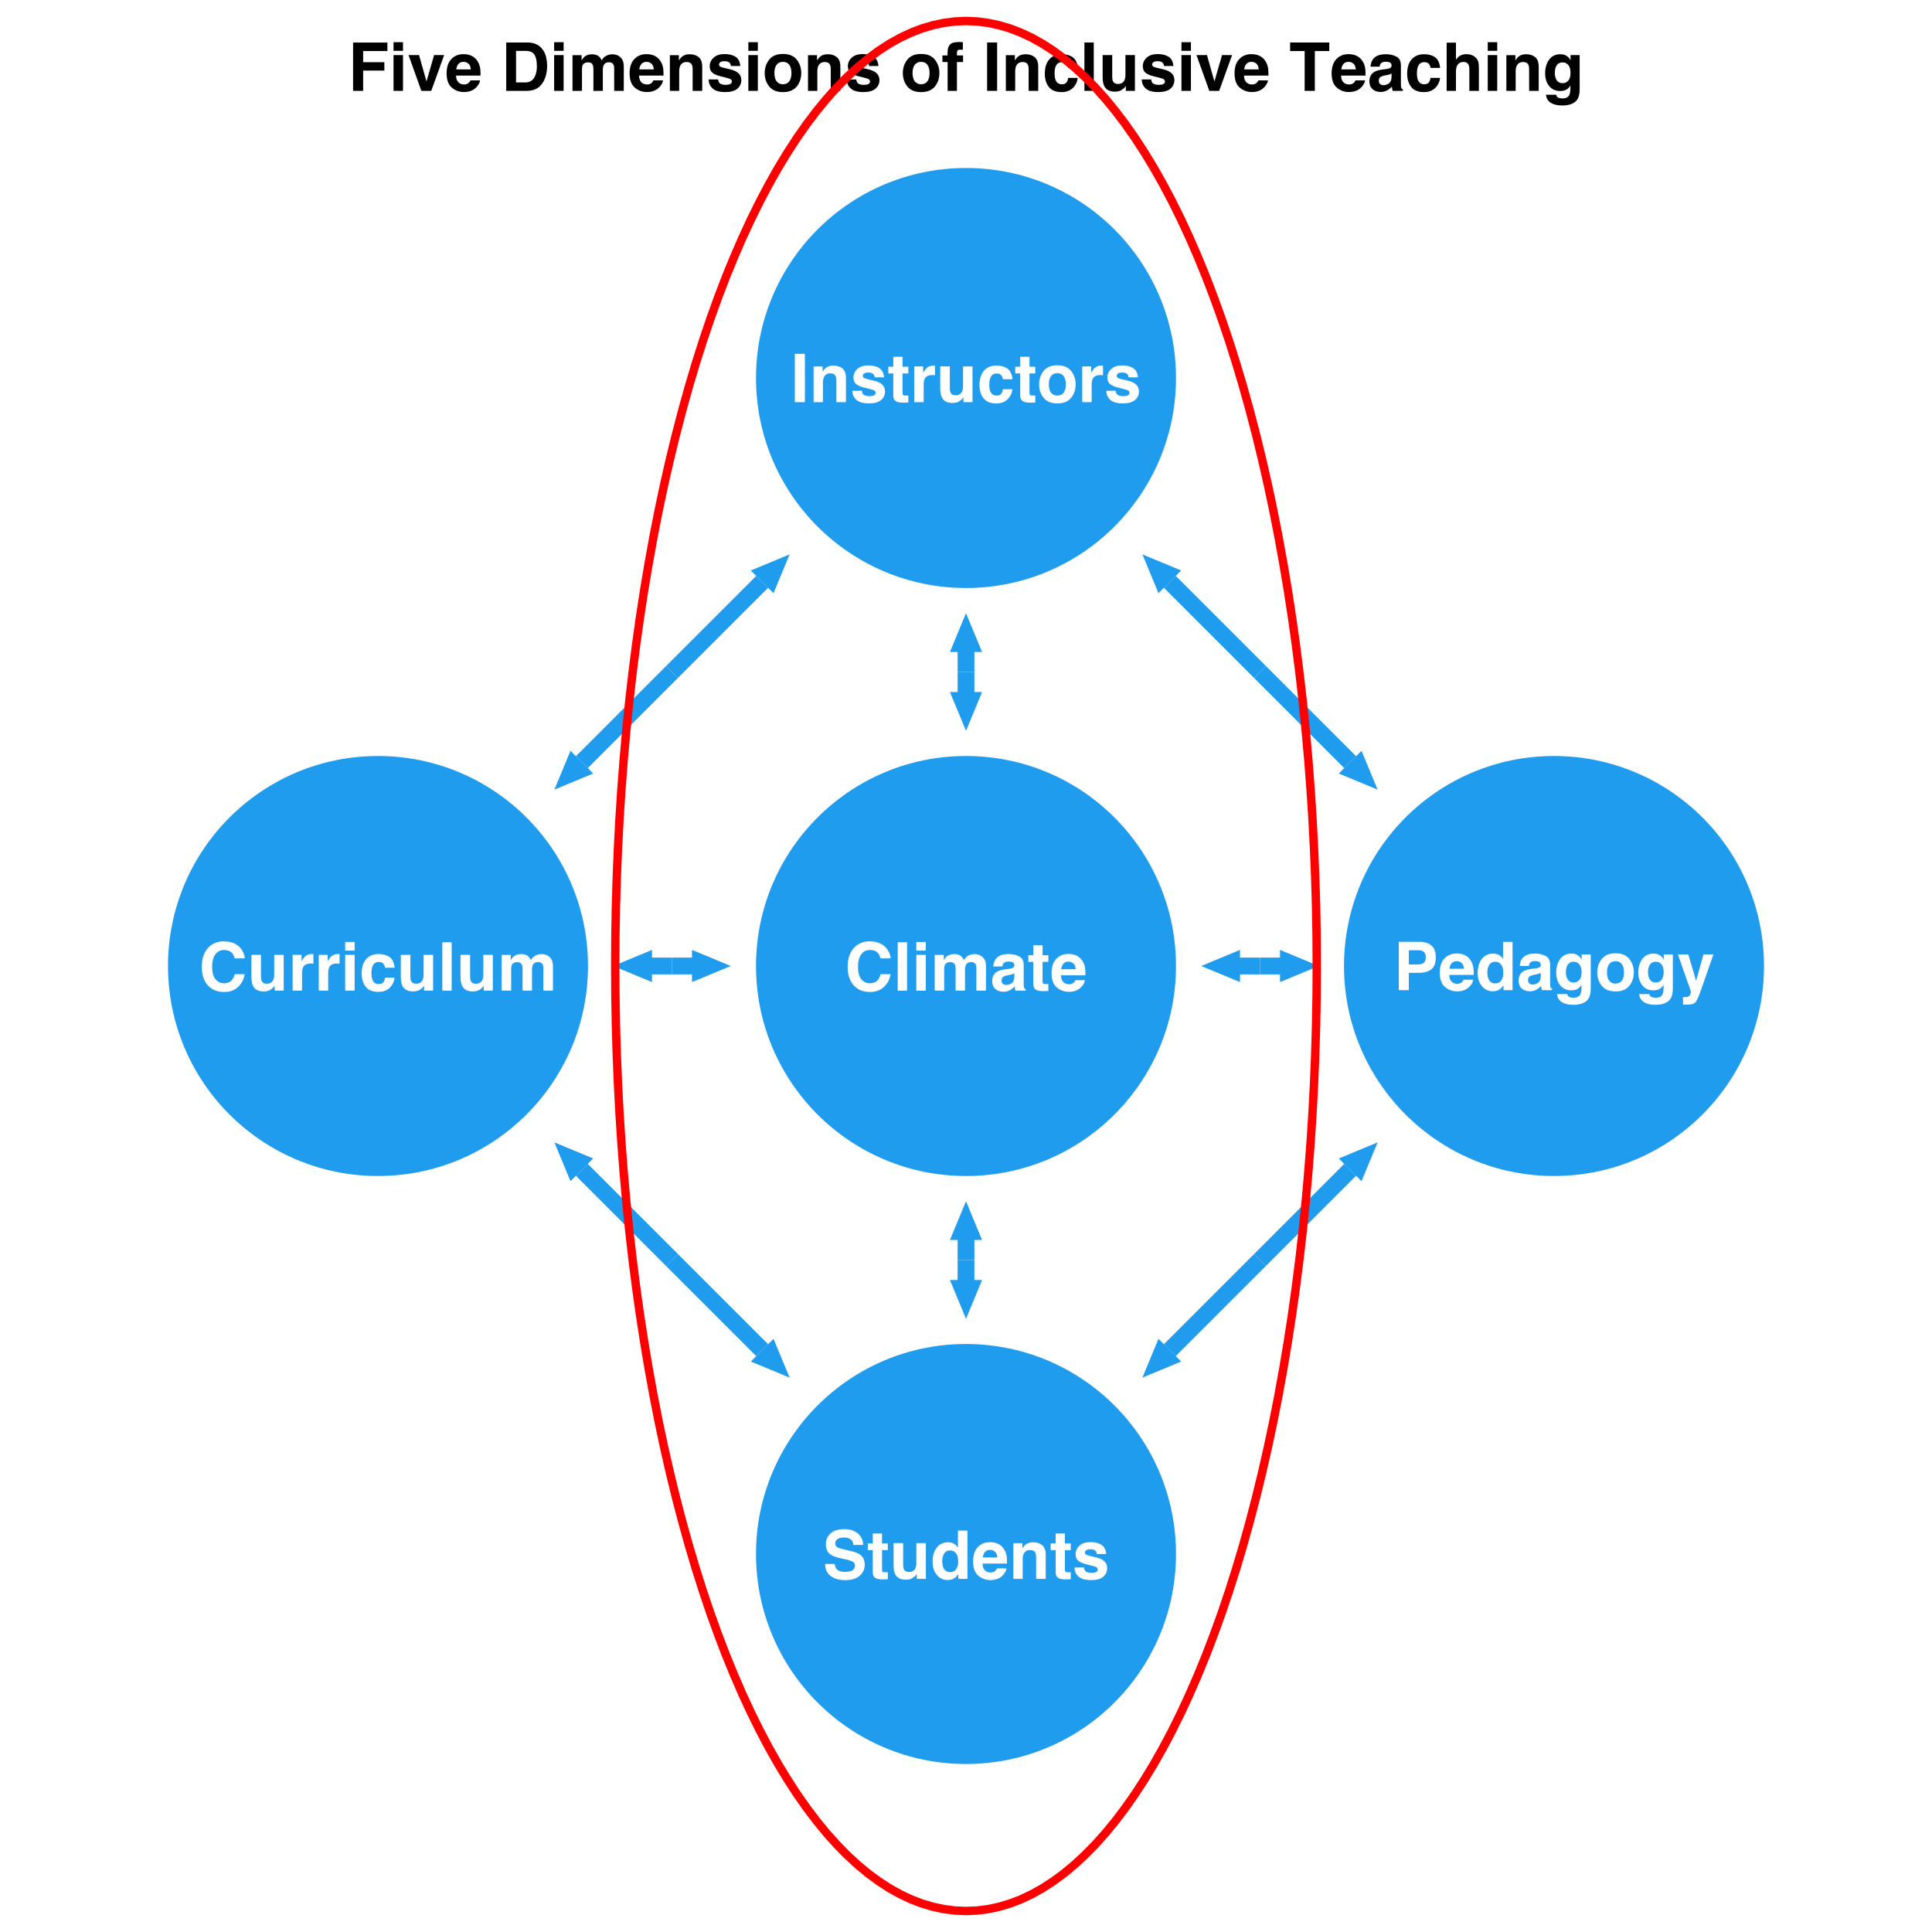 <?xml version="1.0" encoding="UTF-8"?>
<svg xmlns="http://www.w3.org/2000/svg" xmlns:xlink="http://www.w3.org/1999/xlink" width="460" height="460" viewBox="0 0 460 460">
<defs>
<g>
<g id="glyph-0-0">
<path d="M 9.383 -9.477 L 3.609 -9.477 L 3.609 -6.828 L 8.664 -6.828 L 8.664 -4.828 L 3.609 -4.828 L 3.609 0 L 1.219 0 L 1.219 -11.5 L 9.383 -11.5 Z M 9.383 -9.477 "/>
</g>
<g id="glyph-0-1">
<path d="M 3.328 -8.516 L 3.328 0 L 1.07 0 L 1.07 -8.516 Z M 3.328 -11.586 L 3.328 -9.531 L 1.07 -9.531 L 1.07 -11.586 Z M 3.328 -11.586 "/>
</g>
<g id="glyph-0-2">
<path d="M 0.203 -8.516 L 2.703 -8.516 L 4.477 -2.234 L 6.289 -8.516 L 8.68 -8.516 L 5.609 0 L 3.258 0 Z M 0.203 -8.516 "/>
</g>
<g id="glyph-0-3">
<path d="M 8.328 -2.5 C 8.27 -1.996 8.008 -1.48 7.539 -0.961 C 6.809 -0.133 5.789 0.281 4.477 0.281 C 3.395 0.281 2.438 -0.066 1.609 -0.766 C 0.781 -1.465 0.367 -2.598 0.367 -4.172 C 0.367 -5.645 0.742 -6.777 1.488 -7.562 C 2.234 -8.348 3.207 -8.742 4.398 -8.742 C 5.105 -8.742 5.746 -8.609 6.312 -8.344 C 6.879 -8.078 7.348 -7.66 7.719 -7.086 C 8.051 -6.582 8.27 -5.996 8.367 -5.328 C 8.426 -4.938 8.449 -4.375 8.438 -3.641 L 2.609 -3.641 C 2.641 -2.785 2.91 -2.188 3.414 -1.844 C 3.723 -1.629 4.09 -1.523 4.523 -1.523 C 4.98 -1.523 5.355 -1.652 5.641 -1.914 C 5.797 -2.055 5.934 -2.25 6.055 -2.5 Z M 6.125 -5.109 C 6.09 -5.699 5.91 -6.145 5.59 -6.449 C 5.27 -6.754 4.871 -6.906 4.398 -6.906 C 3.883 -6.906 3.484 -6.746 3.199 -6.422 C 2.914 -6.098 2.738 -5.66 2.664 -5.109 Z M 6.125 -5.109 "/>
</g>
<g id="glyph-0-4">
<rect x="0" y="0" width="0" height="0" mask="url(#mask-0)"/>
</g>
<g id="glyph-0-5">
<path d="M 6.18 0 L 1.219 0 L 1.219 -11.516 L 6.18 -11.516 C 6.895 -11.504 7.488 -11.422 7.961 -11.266 C 8.77 -11 9.422 -10.512 9.922 -9.805 C 10.324 -9.23 10.598 -8.613 10.742 -7.945 C 10.887 -7.277 10.961 -6.645 10.961 -6.039 C 10.961 -4.508 10.652 -3.211 10.039 -2.148 C 9.207 -0.715 7.918 0 6.18 0 Z M 7.969 -8.578 C 7.598 -9.203 6.867 -9.516 5.773 -9.516 L 3.555 -9.516 L 3.555 -2 L 5.773 -2 C 6.91 -2 7.699 -2.559 8.148 -3.68 C 8.395 -4.293 8.516 -5.027 8.516 -5.875 C 8.516 -7.047 8.332 -7.949 7.969 -8.578 Z M 7.969 -8.578 "/>
</g>
<g id="glyph-0-6">
<path d="M 5.82 -6.172 C 5.633 -6.582 5.266 -6.789 4.719 -6.789 C 4.082 -6.789 3.656 -6.582 3.438 -6.172 C 3.316 -5.938 3.258 -5.59 3.258 -5.125 L 3.258 0 L 1 0 L 1 -8.5 L 3.164 -8.5 L 3.164 -7.258 C 3.441 -7.699 3.699 -8.016 3.945 -8.203 C 4.379 -8.535 4.938 -8.703 5.625 -8.703 C 6.277 -8.703 6.801 -8.559 7.203 -8.273 C 7.527 -8.008 7.77 -7.668 7.938 -7.25 C 8.23 -7.75 8.59 -8.117 9.023 -8.352 C 9.48 -8.586 9.992 -8.703 10.555 -8.703 C 10.93 -8.703 11.301 -8.629 11.664 -8.484 C 12.027 -8.34 12.359 -8.082 12.656 -7.719 C 12.895 -7.422 13.059 -7.059 13.141 -6.625 C 13.191 -6.34 13.219 -5.918 13.219 -5.367 L 13.203 0 L 10.922 0 L 10.922 -5.422 C 10.922 -5.746 10.871 -6.012 10.766 -6.219 C 10.566 -6.613 10.203 -6.812 9.672 -6.812 C 9.059 -6.812 8.633 -6.559 8.398 -6.047 C 8.277 -5.777 8.219 -5.449 8.219 -5.07 L 8.219 0 L 5.977 0 L 5.977 -5.07 C 5.977 -5.574 5.926 -5.941 5.82 -6.172 Z M 5.82 -6.172 "/>
</g>
<g id="glyph-0-7">
<path d="M 5.047 -6.867 C 4.293 -6.867 3.773 -6.547 3.492 -5.906 C 3.348 -5.566 3.273 -5.137 3.273 -4.609 L 3.273 0 L 1.055 0 L 1.055 -8.5 L 3.203 -8.5 L 3.203 -7.258 C 3.488 -7.695 3.762 -8.012 4.016 -8.203 C 4.473 -8.547 5.055 -8.719 5.758 -8.719 C 6.637 -8.719 7.359 -8.488 7.918 -8.027 C 8.477 -7.566 8.758 -6.801 8.758 -5.734 L 8.758 0 L 6.477 0 L 6.477 -5.18 C 6.477 -5.629 6.418 -5.973 6.297 -6.211 C 6.078 -6.648 5.66 -6.867 5.047 -6.867 Z M 5.047 -6.867 "/>
</g>
<g id="glyph-0-8">
<path d="M 6.906 -8.125 C 7.574 -7.699 7.957 -6.965 8.055 -5.922 L 5.828 -5.922 C 5.797 -6.207 5.715 -6.434 5.586 -6.602 C 5.34 -6.902 4.926 -7.055 4.336 -7.055 C 3.852 -7.055 3.508 -6.98 3.301 -6.828 C 3.094 -6.676 2.992 -6.5 2.992 -6.297 C 2.992 -6.043 3.102 -5.855 3.32 -5.742 C 3.539 -5.621 4.312 -5.418 5.641 -5.125 C 6.527 -4.918 7.191 -4.602 7.633 -4.18 C 8.07 -3.754 8.289 -3.219 8.289 -2.578 C 8.289 -1.734 7.977 -1.047 7.348 -0.512 C 6.719 0.023 5.75 0.289 4.438 0.289 C 3.098 0.289 2.109 0.008 1.473 -0.559 C 0.836 -1.125 0.516 -1.844 0.516 -2.719 L 2.773 -2.719 C 2.82 -2.324 2.922 -2.043 3.078 -1.875 C 3.355 -1.578 3.863 -1.43 4.609 -1.43 C 5.047 -1.43 5.395 -1.496 5.652 -1.625 C 5.91 -1.754 6.039 -1.949 6.039 -2.211 C 6.039 -2.461 5.934 -2.652 5.727 -2.781 C 5.52 -2.91 4.746 -3.137 3.406 -3.453 C 2.441 -3.691 1.762 -3.992 1.367 -4.352 C 0.973 -4.707 0.773 -5.215 0.773 -5.883 C 0.773 -6.668 1.082 -7.344 1.699 -7.91 C 2.316 -8.477 3.184 -8.758 4.305 -8.758 C 5.367 -8.758 6.234 -8.547 6.906 -8.125 Z M 6.906 -8.125 "/>
</g>
<g id="glyph-0-9">
<path d="M 8.141 -7.438 C 8.859 -6.535 9.219 -5.473 9.219 -4.242 C 9.219 -2.992 8.859 -1.922 8.141 -1.035 C 7.422 -0.148 6.332 0.297 4.867 0.297 C 3.402 0.297 2.312 -0.148 1.594 -1.035 C 0.875 -1.922 0.516 -2.992 0.516 -4.242 C 0.516 -5.473 0.875 -6.535 1.594 -7.438 C 2.312 -8.34 3.402 -8.789 4.867 -8.789 C 6.332 -8.789 7.422 -8.34 8.141 -7.438 Z M 4.859 -6.906 C 4.207 -6.906 3.707 -6.676 3.355 -6.215 C 3.004 -5.754 2.828 -5.098 2.828 -4.242 C 2.828 -3.387 3.004 -2.73 3.355 -2.266 C 3.707 -1.801 4.207 -1.57 4.859 -1.57 C 5.512 -1.57 6.012 -1.801 6.359 -2.266 C 6.707 -2.73 6.883 -3.387 6.883 -4.242 C 6.883 -5.098 6.707 -5.754 6.359 -6.215 C 6.012 -6.676 5.512 -6.906 4.859 -6.906 Z M 4.859 -6.906 "/>
</g>
<g id="glyph-0-10">
<path d="M 5.031 -11.586 L 5.031 -9.773 C 4.906 -9.789 4.695 -9.801 4.402 -9.809 C 4.109 -9.816 3.906 -9.75 3.793 -9.613 C 3.68 -9.477 3.625 -9.324 3.625 -9.156 L 3.625 -8.438 L 5.086 -8.438 L 5.086 -6.867 L 3.625 -6.867 L 3.625 0 L 1.406 0 L 1.406 -6.867 L 0.164 -6.867 L 0.164 -8.438 L 1.383 -8.438 L 1.383 -8.984 C 1.383 -9.895 1.535 -10.523 1.844 -10.867 C 2.168 -11.379 2.945 -11.633 4.18 -11.633 C 4.32 -11.633 4.449 -11.629 4.562 -11.621 C 4.676 -11.613 4.832 -11.602 5.031 -11.586 Z M 5.031 -11.586 "/>
</g>
<g id="glyph-0-11">
<path d="M 1.031 -11.516 L 3.422 -11.516 L 3.422 0 L 1.031 0 Z M 1.031 -11.516 "/>
</g>
<g id="glyph-0-12">
<path d="M 8.406 -5.461 L 6.125 -5.461 C 6.082 -5.777 5.977 -6.066 5.805 -6.32 C 5.555 -6.664 5.168 -6.836 4.641 -6.836 C 3.891 -6.836 3.379 -6.465 3.102 -5.719 C 2.957 -5.324 2.883 -4.797 2.883 -4.141 C 2.883 -3.516 2.957 -3.012 3.102 -2.633 C 3.367 -1.926 3.867 -1.57 4.602 -1.57 C 5.121 -1.57 5.492 -1.711 5.711 -1.992 C 5.93 -2.273 6.062 -2.637 6.109 -3.086 L 8.383 -3.086 C 8.332 -2.41 8.086 -1.77 7.648 -1.164 C 6.949 -0.191 5.918 0.297 4.547 0.297 C 3.176 0.297 2.168 -0.109 1.523 -0.922 C 0.879 -1.734 0.555 -2.789 0.555 -4.086 C 0.555 -5.551 0.91 -6.688 1.625 -7.5 C 2.34 -8.312 3.324 -8.719 4.578 -8.719 C 5.645 -8.719 6.52 -8.48 7.199 -8 C 7.879 -7.52 8.281 -6.676 8.406 -5.461 Z M 8.406 -5.461 "/>
</g>
<g id="glyph-0-13">
<path d="M 1.086 -11.516 L 3.312 -11.516 L 3.312 0 L 1.086 0 Z M 1.086 -11.516 "/>
</g>
<g id="glyph-0-14">
<path d="M 6.5 -1.203 C 6.48 -1.176 6.426 -1.098 6.344 -0.969 C 6.262 -0.84 6.16 -0.723 6.047 -0.625 C 5.699 -0.312 5.359 -0.098 5.035 0.016 C 4.711 0.129 4.328 0.188 3.891 0.188 C 2.629 0.188 1.781 -0.266 1.344 -1.172 C 1.098 -1.672 0.977 -2.41 0.977 -3.383 L 0.977 -8.516 L 3.258 -8.516 L 3.258 -3.383 C 3.258 -2.898 3.316 -2.535 3.43 -2.289 C 3.633 -1.855 4.031 -1.641 4.625 -1.641 C 5.387 -1.641 5.906 -1.949 6.188 -2.562 C 6.332 -2.895 6.406 -3.336 6.406 -3.883 L 6.406 -8.516 L 8.664 -8.516 L 8.664 0 L 6.5 0 Z M 6.5 -1.203 "/>
</g>
<g id="glyph-0-15">
<path d="M 9.586 -11.516 L 9.586 -9.477 L 6.141 -9.477 L 6.141 0 L 3.719 0 L 3.719 -9.477 L 0.258 -9.477 L 0.258 -11.516 Z M 9.586 -11.516 "/>
</g>
<g id="glyph-0-16">
<path d="M 1.359 -7.594 C 1.949 -8.344 2.957 -8.719 4.391 -8.719 C 5.324 -8.719 6.152 -8.535 6.875 -8.164 C 7.598 -7.793 7.961 -7.098 7.961 -6.07 L 7.961 -2.164 C 7.961 -1.895 7.965 -1.566 7.977 -1.18 C 7.992 -0.887 8.035 -0.691 8.109 -0.586 C 8.184 -0.48 8.293 -0.395 8.438 -0.328 L 8.438 0 L 6.016 0 C 5.949 -0.172 5.902 -0.332 5.875 -0.484 C 5.848 -0.637 5.828 -0.809 5.812 -1 C 5.504 -0.668 5.152 -0.383 4.75 -0.148 C 4.27 0.129 3.73 0.266 3.125 0.266 C 2.355 0.266 1.719 0.047 1.215 -0.395 C 0.711 -0.836 0.461 -1.457 0.461 -2.266 C 0.461 -3.312 0.863 -4.07 1.672 -4.539 C 2.113 -4.793 2.766 -4.977 3.625 -5.086 L 4.383 -5.18 C 4.793 -5.23 5.09 -5.297 5.266 -5.375 C 5.582 -5.512 5.742 -5.723 5.742 -6.008 C 5.742 -6.355 5.621 -6.598 5.379 -6.73 C 5.137 -6.863 4.781 -6.93 4.312 -6.93 C 3.785 -6.93 3.414 -6.801 3.195 -6.539 C 3.039 -6.348 2.934 -6.086 2.883 -5.758 L 0.734 -5.758 C 0.781 -6.504 0.988 -7.113 1.359 -7.594 Z M 3.016 -1.609 C 3.223 -1.438 3.48 -1.352 3.781 -1.352 C 4.262 -1.352 4.703 -1.492 5.105 -1.773 C 5.508 -2.055 5.719 -2.566 5.734 -3.312 L 5.734 -4.141 C 5.594 -4.051 5.453 -3.98 5.309 -3.926 C 5.164 -3.871 4.969 -3.82 4.719 -3.773 L 4.219 -3.68 C 3.75 -3.598 3.414 -3.496 3.211 -3.375 C 2.867 -3.172 2.695 -2.855 2.695 -2.43 C 2.695 -2.051 2.801 -1.777 3.016 -1.609 Z M 3.016 -1.609 "/>
</g>
<g id="glyph-0-17">
<path d="M 8.734 -5 L 8.734 0 L 6.461 0 L 6.461 -5.18 C 6.461 -5.637 6.383 -6.008 6.227 -6.289 C 6.023 -6.684 5.637 -6.883 5.07 -6.883 C 4.48 -6.883 4.035 -6.688 3.73 -6.293 C 3.426 -5.898 3.273 -5.34 3.273 -4.609 L 3.273 0 L 1.055 0 L 1.055 -11.477 L 3.273 -11.477 L 3.273 -7.406 C 3.598 -7.902 3.969 -8.246 4.395 -8.441 C 4.82 -8.637 5.266 -8.734 5.734 -8.734 C 6.262 -8.734 6.738 -8.645 7.168 -8.461 C 7.598 -8.277 7.949 -8 8.227 -7.625 C 8.461 -7.309 8.605 -6.98 8.656 -6.645 C 8.707 -6.309 8.734 -5.762 8.734 -5 Z M 8.734 -5 "/>
</g>
<g id="glyph-0-18">
<path d="M 3.445 1.492 C 3.684 1.695 4.09 1.797 4.656 1.797 C 5.457 1.797 5.996 1.527 6.266 0.992 C 6.441 0.648 6.531 0.07 6.531 -0.742 L 6.531 -1.289 C 6.316 -0.926 6.09 -0.652 5.844 -0.469 C 5.402 -0.129 4.824 0.039 4.117 0.039 C 3.023 0.039 2.148 -0.344 1.496 -1.113 C 0.844 -1.883 0.516 -2.922 0.516 -4.234 C 0.516 -5.5 0.832 -6.562 1.461 -7.426 C 2.09 -8.289 2.984 -8.719 4.141 -8.719 C 4.566 -8.719 4.941 -8.652 5.258 -8.523 C 5.801 -8.301 6.238 -7.887 6.57 -7.289 L 6.57 -8.516 L 8.734 -8.516 L 8.734 -0.438 C 8.734 0.66 8.551 1.488 8.18 2.047 C 7.543 3.004 6.324 3.484 4.523 3.484 C 3.434 3.484 2.547 3.27 1.859 2.844 C 1.172 2.418 0.793 1.777 0.719 0.93 L 3.141 0.93 C 3.203 1.191 3.305 1.379 3.445 1.492 Z M 3.07 -2.906 C 3.371 -2.188 3.914 -1.828 4.695 -1.828 C 5.215 -1.828 5.656 -2.023 6.016 -2.418 C 6.375 -2.812 6.555 -3.438 6.555 -4.297 C 6.555 -5.105 6.383 -5.719 6.043 -6.141 C 5.703 -6.562 5.246 -6.773 4.672 -6.773 C 3.891 -6.773 3.352 -6.406 3.055 -5.672 C 2.898 -5.281 2.82 -4.801 2.82 -4.227 C 2.82 -3.73 2.902 -3.293 3.07 -2.906 Z M 3.07 -2.906 "/>
</g>
<g id="glyph-0-19">
<path d="M 9.344 -0.859 C 8.484 -0.074 7.387 0.32 6.047 0.32 C 4.391 0.32 3.09 -0.211 2.141 -1.273 C 1.191 -2.34 0.719 -3.805 0.719 -5.664 C 0.719 -7.676 1.258 -9.223 2.336 -10.312 C 3.273 -11.262 4.465 -11.734 5.914 -11.734 C 7.852 -11.734 9.27 -11.098 10.164 -9.828 C 10.66 -9.113 10.926 -8.398 10.961 -7.68 L 8.555 -7.68 C 8.398 -8.23 8.199 -8.648 7.953 -8.93 C 7.516 -9.43 6.867 -9.68 6.008 -9.68 C 5.133 -9.68 4.441 -9.328 3.938 -8.621 C 3.434 -7.914 3.18 -6.918 3.18 -5.625 C 3.18 -4.332 3.445 -3.367 3.98 -2.723 C 4.516 -2.078 5.191 -1.758 6.016 -1.758 C 6.859 -1.758 7.504 -2.035 7.945 -2.586 C 8.191 -2.883 8.395 -3.328 8.555 -3.922 L 10.938 -3.922 C 10.73 -2.668 10.199 -1.645 9.344 -0.859 Z M 9.344 -0.859 "/>
</g>
<g id="glyph-0-20">
<path d="M 4.938 -1.586 L 4.938 0.078 L 3.883 0.117 C 2.832 0.152 2.113 -0.027 1.727 -0.43 C 1.477 -0.684 1.352 -1.078 1.352 -1.609 L 1.352 -6.852 L 0.164 -6.852 L 0.164 -8.438 L 1.352 -8.438 L 1.352 -10.812 L 3.555 -10.812 L 3.555 -8.438 L 4.938 -8.438 L 4.938 -6.852 L 3.555 -6.852 L 3.555 -2.352 C 3.555 -2.004 3.598 -1.785 3.688 -1.699 C 3.777 -1.613 4.047 -1.57 4.5 -1.57 C 4.566 -1.57 4.641 -1.57 4.715 -1.574 C 4.789 -1.578 4.863 -1.582 4.938 -1.586 Z M 4.938 -1.586 "/>
</g>
<g id="glyph-0-21">
<path d="M 5.32 -6.461 C 4.426 -6.461 3.824 -6.168 3.516 -5.586 C 3.344 -5.258 3.258 -4.754 3.258 -4.07 L 3.258 0 L 1.016 0 L 1.016 -8.516 L 3.141 -8.516 L 3.141 -7.031 C 3.484 -7.598 3.785 -7.988 4.039 -8.195 C 4.457 -8.543 4.996 -8.719 5.664 -8.719 C 5.707 -8.719 5.742 -8.719 5.77 -8.715 C 5.797 -8.711 5.863 -8.707 5.961 -8.703 L 5.961 -6.422 C 5.82 -6.438 5.695 -6.449 5.586 -6.453 C 5.477 -6.457 5.387 -6.461 5.32 -6.461 Z M 5.32 -6.461 "/>
</g>
<g id="glyph-0-22">
<path d="M 5.398 -1.664 C 5.965 -1.664 6.426 -1.727 6.781 -1.852 C 7.453 -2.09 7.789 -2.535 7.789 -3.188 C 7.789 -3.566 7.621 -3.863 7.289 -4.07 C 6.957 -4.273 6.434 -4.453 5.719 -4.609 L 4.5 -4.883 C 3.301 -5.152 2.473 -5.449 2.016 -5.766 C 1.238 -6.297 0.852 -7.129 0.852 -8.258 C 0.852 -9.289 1.227 -10.145 1.977 -10.828 C 2.727 -11.512 3.828 -11.852 5.281 -11.852 C 6.496 -11.852 7.531 -11.531 8.387 -10.887 C 9.242 -10.242 9.691 -9.309 9.734 -8.086 L 7.422 -8.086 C 7.379 -8.777 7.078 -9.27 6.516 -9.562 C 6.141 -9.754 5.676 -9.852 5.117 -9.852 C 4.496 -9.852 4.004 -9.727 3.633 -9.477 C 3.262 -9.227 3.078 -8.879 3.078 -8.43 C 3.078 -8.02 3.262 -7.711 3.625 -7.508 C 3.859 -7.371 4.359 -7.215 5.125 -7.031 L 7.109 -6.555 C 7.98 -6.348 8.637 -6.066 9.078 -5.719 C 9.766 -5.176 10.109 -4.395 10.109 -3.367 C 10.109 -2.316 9.707 -1.441 8.902 -0.746 C 8.098 -0.051 6.961 0.297 5.492 0.297 C 3.992 0.297 2.812 -0.047 1.953 -0.73 C 1.094 -1.414 0.664 -2.355 0.664 -3.555 L 2.961 -3.555 C 3.035 -3.027 3.176 -2.637 3.391 -2.375 C 3.781 -1.902 4.449 -1.664 5.398 -1.664 Z M 5.398 -1.664 "/>
</g>
<g id="glyph-0-23">
<path d="M 8.789 -11.5 L 8.789 0 L 6.625 0 L 6.625 -1.18 C 6.309 -0.676 5.945 -0.309 5.539 -0.078 C 5.133 0.152 4.629 0.266 4.023 0.266 C 3.027 0.266 2.191 -0.137 1.512 -0.941 C 0.832 -1.746 0.492 -2.777 0.492 -4.039 C 0.492 -5.492 0.828 -6.637 1.496 -7.469 C 2.164 -8.301 3.059 -8.719 4.18 -8.719 C 4.695 -8.719 5.152 -8.605 5.555 -8.379 C 5.957 -8.152 6.281 -7.84 6.531 -7.438 L 6.531 -11.5 Z M 2.789 -4.203 C 2.789 -3.418 2.945 -2.789 3.258 -2.32 C 3.566 -1.848 4.035 -1.609 4.664 -1.609 C 5.293 -1.609 5.773 -1.844 6.102 -2.312 C 6.43 -2.781 6.594 -3.387 6.594 -4.133 C 6.594 -5.176 6.332 -5.918 5.805 -6.367 C 5.48 -6.637 5.105 -6.773 4.68 -6.773 C 4.027 -6.773 3.551 -6.527 3.246 -6.035 C 2.941 -5.543 2.789 -4.934 2.789 -4.203 Z M 2.789 -4.203 "/>
</g>
<g id="glyph-0-24">
<path d="M 6.109 -4.141 L 3.664 -4.141 L 3.664 0 L 1.273 0 L 1.273 -11.516 L 6.289 -11.516 C 7.445 -11.516 8.367 -11.219 9.055 -10.625 C 9.742 -10.031 10.086 -9.113 10.086 -7.867 C 10.086 -6.508 9.742 -5.547 9.055 -4.984 C 8.367 -4.422 7.387 -4.141 6.109 -4.141 Z M 7.234 -6.539 C 7.547 -6.816 7.703 -7.254 7.703 -7.852 C 7.703 -8.449 7.547 -8.879 7.23 -9.133 C 6.914 -9.387 6.473 -9.516 5.906 -9.516 L 3.664 -9.516 L 3.664 -6.125 L 5.906 -6.125 C 6.473 -6.125 6.918 -6.262 7.234 -6.539 Z M 7.234 -6.539 "/>
</g>
<g id="glyph-0-25">
<path d="M 4.5 -2.234 L 6.258 -8.516 L 8.625 -8.516 L 5.703 -0.141 C 5.141 1.473 4.695 2.477 4.367 2.863 C 4.039 3.25 3.383 3.445 2.398 3.445 C 2.199 3.445 2.043 3.445 1.922 3.441 C 1.801 3.438 1.621 3.43 1.383 3.414 L 1.383 1.633 L 1.664 1.648 C 1.883 1.66 2.09 1.652 2.289 1.625 C 2.488 1.598 2.652 1.539 2.789 1.445 C 2.918 1.355 3.039 1.172 3.152 0.891 C 3.266 0.609 3.309 0.438 3.289 0.375 L 0.164 -8.516 L 2.641 -8.516 Z M 4.5 -2.234 "/>
</g>
</g>
<image id="source-8" x="0" y="0" width="0" height="0"/>
<mask id="mask-0">
<use xlink:href="#source-8"/>
</mask>
</defs>
<rect x="-46" y="-46" width="552" height="552" fill="rgb(100%, 100%, 100%)" fill-opacity="1"/>
<g fill="rgb(0%, 0%, 0%)" fill-opacity="1">
<use xlink:href="#glyph-0-0" x="82.852" y="21.633"/>
<use xlink:href="#glyph-0-1" x="92.625" y="21.633"/>
<use xlink:href="#glyph-0-2" x="97.07" y="21.633"/>
<use xlink:href="#glyph-0-3" x="105.969" y="21.633"/>
<use xlink:href="#glyph-0-4" x="114.867" y="21.633"/>
<use xlink:href="#glyph-0-5" x="119.312" y="21.633"/>
<use xlink:href="#glyph-0-1" x="130.867" y="21.633"/>
<use xlink:href="#glyph-0-6" x="135.312" y="21.633"/>
<use xlink:href="#glyph-0-3" x="149.539" y="21.633"/>
<use xlink:href="#glyph-0-7" x="158.438" y="21.633"/>
<use xlink:href="#glyph-0-8" x="168.211" y="21.633"/>
<use xlink:href="#glyph-0-1" x="177.109" y="21.633"/>
<use xlink:href="#glyph-0-9" x="181.555" y="21.633"/>
<use xlink:href="#glyph-0-7" x="191.328" y="21.633"/>
<use xlink:href="#glyph-0-8" x="201.102" y="21.633"/>
<use xlink:href="#glyph-0-4" x="210" y="21.633"/>
<use xlink:href="#glyph-0-9" x="214.445" y="21.633"/>
<use xlink:href="#glyph-0-10" x="224.219" y="21.633"/>
<use xlink:href="#glyph-0-4" x="229.547" y="21.633"/>
<use xlink:href="#glyph-0-11" x="233.992" y="21.633"/>
<use xlink:href="#glyph-0-7" x="238.438" y="21.633"/>
<use xlink:href="#glyph-0-12" x="248.211" y="21.633"/>
<use xlink:href="#glyph-0-13" x="257.109" y="21.633"/>
<use xlink:href="#glyph-0-14" x="261.555" y="21.633"/>
<use xlink:href="#glyph-0-8" x="271.328" y="21.633"/>
<use xlink:href="#glyph-0-1" x="280.227" y="21.633"/>
<use xlink:href="#glyph-0-2" x="284.672" y="21.633"/>
<use xlink:href="#glyph-0-3" x="293.57" y="21.633"/>
<use xlink:href="#glyph-0-4" x="302.469" y="21.633"/>
<use xlink:href="#glyph-0-15" x="306.914" y="21.633"/>
<use xlink:href="#glyph-0-3" x="316.688" y="21.633"/>
<use xlink:href="#glyph-0-16" x="325.586" y="21.633"/>
<use xlink:href="#glyph-0-12" x="334.484" y="21.633"/>
<use xlink:href="#glyph-0-17" x="343.383" y="21.633"/>
<use xlink:href="#glyph-0-1" x="353.156" y="21.633"/>
<use xlink:href="#glyph-0-7" x="357.602" y="21.633"/>
<use xlink:href="#glyph-0-18" x="367.375" y="21.633"/>
</g>
<path fill-rule="nonzero" fill="rgb(12.549%, 61.176%, 93.333%)" fill-opacity="1" d="M 280 230 C 280 257.613 257.613 280 230 280 C 202.387 280 180 257.613 180 230 C 180 202.387 202.387 180 230 180 C 257.613 180 280 202.387 280 230 Z M 280 230 "/>
<g fill="rgb(100%, 100%, 100%)" fill-opacity="1">
<use xlink:href="#glyph-0-19" x="201.102" y="235.867"/>
<use xlink:href="#glyph-0-13" x="212.656" y="235.867"/>
<use xlink:href="#glyph-0-1" x="217.102" y="235.867"/>
<use xlink:href="#glyph-0-6" x="221.547" y="235.867"/>
<use xlink:href="#glyph-0-16" x="235.773" y="235.867"/>
<use xlink:href="#glyph-0-20" x="244.672" y="235.867"/>
<use xlink:href="#glyph-0-3" x="250" y="235.867"/>
</g>
<path fill-rule="nonzero" fill="rgb(12.549%, 61.176%, 93.333%)" fill-opacity="1" d="M 280 90 C 280 117.613 257.613 140 230 140 C 202.387 140 180 117.613 180 90 C 180 62.387 202.387 40 230 40 C 257.613 40 280 62.387 280 90 Z M 280 90 "/>
<g fill="rgb(100%, 100%, 100%)" fill-opacity="1">
<use xlink:href="#glyph-0-11" x="188.215" y="95.758"/>
<use xlink:href="#glyph-0-7" x="192.66" y="95.758"/>
<use xlink:href="#glyph-0-8" x="202.434" y="95.758"/>
<use xlink:href="#glyph-0-20" x="211.332" y="95.758"/>
<use xlink:href="#glyph-0-21" x="216.66" y="95.758"/>
<use xlink:href="#glyph-0-14" x="222.887" y="95.758"/>
<use xlink:href="#glyph-0-12" x="232.66" y="95.758"/>
<use xlink:href="#glyph-0-20" x="241.559" y="95.758"/>
<use xlink:href="#glyph-0-9" x="246.887" y="95.758"/>
<use xlink:href="#glyph-0-21" x="256.66" y="95.758"/>
<use xlink:href="#glyph-0-8" x="262.887" y="95.758"/>
</g>
<path fill-rule="nonzero" fill="rgb(12.549%, 61.176%, 93.333%)" fill-opacity="1" d="M 280 370 C 280 397.613 257.613 420 230 420 C 202.387 420 180 397.613 180 370 C 180 342.387 202.387 320 230 320 C 257.613 320 280 342.387 280 370 Z M 280 370 "/>
<g fill="rgb(100%, 100%, 100%)" fill-opacity="1">
<use xlink:href="#glyph-0-22" x="195.777" y="375.926"/>
<use xlink:href="#glyph-0-20" x="206.449" y="375.926"/>
<use xlink:href="#glyph-0-14" x="211.777" y="375.926"/>
<use xlink:href="#glyph-0-23" x="221.551" y="375.926"/>
<use xlink:href="#glyph-0-3" x="231.324" y="375.926"/>
<use xlink:href="#glyph-0-7" x="240.223" y="375.926"/>
<use xlink:href="#glyph-0-20" x="249.996" y="375.926"/>
<use xlink:href="#glyph-0-8" x="255.324" y="375.926"/>
</g>
<path fill-rule="nonzero" fill="rgb(12.549%, 61.176%, 93.333%)" fill-opacity="1" d="M 140 230 C 140 257.613 117.613 280 90 280 C 62.387 280 40 257.613 40 230 C 40 202.387 62.387 180 90 180 C 117.613 180 140 202.387 140 230 Z M 140 230 "/>
<g fill="rgb(100%, 100%, 100%)" fill-opacity="1">
<use xlink:href="#glyph-0-19" x="47.328" y="235.867"/>
<use xlink:href="#glyph-0-14" x="58.883" y="235.867"/>
<use xlink:href="#glyph-0-21" x="68.656" y="235.867"/>
<use xlink:href="#glyph-0-21" x="74.883" y="235.867"/>
<use xlink:href="#glyph-0-1" x="81.109" y="235.867"/>
<use xlink:href="#glyph-0-12" x="85.555" y="235.867"/>
<use xlink:href="#glyph-0-14" x="94.453" y="235.867"/>
<use xlink:href="#glyph-0-13" x="104.227" y="235.867"/>
<use xlink:href="#glyph-0-14" x="108.672" y="235.867"/>
<use xlink:href="#glyph-0-6" x="118.445" y="235.867"/>
</g>
<path fill-rule="nonzero" fill="rgb(12.549%, 61.176%, 93.333%)" fill-opacity="1" d="M 420 230 C 420 257.613 397.613 280 370 280 C 342.387 280 320 257.613 320 230 C 320 202.387 342.387 180 370 180 C 397.613 180 420 202.387 420 230 Z M 420 230 "/>
<g fill="rgb(100%, 100%, 100%)" fill-opacity="1">
<use xlink:href="#glyph-0-24" x="331.77" y="235.758"/>
<use xlink:href="#glyph-0-3" x="342.441" y="235.758"/>
<use xlink:href="#glyph-0-23" x="351.34" y="235.758"/>
<use xlink:href="#glyph-0-16" x="361.113" y="235.758"/>
<use xlink:href="#glyph-0-18" x="370.012" y="235.758"/>
<use xlink:href="#glyph-0-9" x="379.785" y="235.758"/>
<use xlink:href="#glyph-0-18" x="389.559" y="235.758"/>
<use xlink:href="#glyph-0-25" x="399.332" y="235.758"/>
</g>
<path fill="none" stroke-width="4" stroke-linecap="butt" stroke-linejoin="miter" stroke="rgb(12.549%, 61.176%, 93.333%)" stroke-opacity="1" stroke-miterlimit="10" d="M 230 160 L 230 150.828 "/>
<path fill-rule="nonzero" fill="rgb(12.549%, 61.176%, 93.333%)" fill-opacity="1" d="M 226.172 155.238 L 230 146 L 233.828 155.238 "/>
<path fill="none" stroke-width="4" stroke-linecap="butt" stroke-linejoin="miter" stroke="rgb(12.549%, 61.176%, 93.333%)" stroke-opacity="1" stroke-miterlimit="10" d="M 230 160 L 230 169.172 "/>
<path fill-rule="nonzero" fill="rgb(12.549%, 61.176%, 93.333%)" fill-opacity="1" d="M 233.828 164.762 L 230 174 L 226.172 164.762 "/>
<path fill="none" stroke-width="4" stroke-linecap="butt" stroke-linejoin="miter" stroke="rgb(12.549%, 61.176%, 93.333%)" stroke-opacity="1" stroke-miterlimit="10" d="M 300 230 L 309.172 230 "/>
<path fill-rule="nonzero" fill="rgb(12.549%, 61.176%, 93.333%)" fill-opacity="1" d="M 304.762 226.172 L 314 230 L 304.762 233.828 "/>
<path fill="none" stroke-width="4" stroke-linecap="butt" stroke-linejoin="miter" stroke="rgb(12.549%, 61.176%, 93.333%)" stroke-opacity="1" stroke-miterlimit="10" d="M 300 230 L 290.828 230 "/>
<path fill-rule="nonzero" fill="rgb(12.549%, 61.176%, 93.333%)" fill-opacity="1" d="M 295.238 233.828 L 286 230 L 295.238 226.172 "/>
<path fill="none" stroke-width="4" stroke-linecap="butt" stroke-linejoin="miter" stroke="rgb(12.549%, 61.176%, 93.333%)" stroke-opacity="1" stroke-miterlimit="10" d="M 230 300 L 230 309.172 "/>
<path fill-rule="nonzero" fill="rgb(12.549%, 61.176%, 93.333%)" fill-opacity="1" d="M 233.828 304.762 L 230 314 L 226.172 304.762 "/>
<path fill="none" stroke-width="4" stroke-linecap="butt" stroke-linejoin="miter" stroke="rgb(12.549%, 61.176%, 93.333%)" stroke-opacity="1" stroke-miterlimit="10" d="M 230 300 L 230 290.828 "/>
<path fill-rule="nonzero" fill="rgb(12.549%, 61.176%, 93.333%)" fill-opacity="1" d="M 226.172 295.238 L 230 286 L 233.828 295.238 "/>
<path fill="none" stroke-width="4" stroke-linecap="butt" stroke-linejoin="miter" stroke="rgb(12.549%, 61.176%, 93.333%)" stroke-opacity="1" stroke-miterlimit="10" d="M 160 230 L 150.828 230 "/>
<path fill-rule="nonzero" fill="rgb(12.549%, 61.176%, 93.333%)" fill-opacity="1" d="M 155.238 233.828 L 146 230 L 155.238 226.172 "/>
<path fill="none" stroke-width="4" stroke-linecap="butt" stroke-linejoin="miter" stroke="rgb(12.549%, 61.176%, 93.333%)" stroke-opacity="1" stroke-miterlimit="10" d="M 160 230 L 169.172 230 "/>
<path fill-rule="nonzero" fill="rgb(12.549%, 61.176%, 93.333%)" fill-opacity="1" d="M 164.762 226.172 L 174 230 L 164.762 233.828 "/>
<path fill="none" stroke-width="4" stroke-linecap="butt" stroke-linejoin="miter" stroke="rgb(12.549%, 61.176%, 93.333%)" stroke-opacity="1" stroke-miterlimit="10" d="M 300 160 L 321.469 181.469 "/>
<path fill-rule="nonzero" fill="rgb(12.549%, 61.176%, 93.333%)" fill-opacity="1" d="M 324.172 178.762 L 328 188 L 318.762 184.172 "/>
<path fill="none" stroke-width="4" stroke-linecap="butt" stroke-linejoin="miter" stroke="rgb(12.549%, 61.176%, 93.333%)" stroke-opacity="1" stroke-miterlimit="10" d="M 300 160 L 278.531 138.531 "/>
<path fill-rule="nonzero" fill="rgb(12.549%, 61.176%, 93.333%)" fill-opacity="1" d="M 275.828 141.238 L 272 132 L 281.238 135.828 "/>
<path fill="none" stroke-width="4" stroke-linecap="butt" stroke-linejoin="miter" stroke="rgb(12.549%, 61.176%, 93.333%)" stroke-opacity="1" stroke-miterlimit="10" d="M 300 300 L 278.531 321.469 "/>
<path fill-rule="nonzero" fill="rgb(12.549%, 61.176%, 93.333%)" fill-opacity="1" d="M 281.238 324.172 L 272 328 L 275.828 318.762 "/>
<path fill="none" stroke-width="4" stroke-linecap="butt" stroke-linejoin="miter" stroke="rgb(12.549%, 61.176%, 93.333%)" stroke-opacity="1" stroke-miterlimit="10" d="M 300 300 L 321.469 278.531 "/>
<path fill-rule="nonzero" fill="rgb(12.549%, 61.176%, 93.333%)" fill-opacity="1" d="M 318.762 275.828 L 328 272 L 324.172 281.238 "/>
<path fill="none" stroke-width="4" stroke-linecap="butt" stroke-linejoin="miter" stroke="rgb(12.549%, 61.176%, 93.333%)" stroke-opacity="1" stroke-miterlimit="10" d="M 160 300 L 138.531 278.531 "/>
<path fill-rule="nonzero" fill="rgb(12.549%, 61.176%, 93.333%)" fill-opacity="1" d="M 135.828 281.238 L 132 272 L 141.238 275.828 "/>
<path fill="none" stroke-width="4" stroke-linecap="butt" stroke-linejoin="miter" stroke="rgb(12.549%, 61.176%, 93.333%)" stroke-opacity="1" stroke-miterlimit="10" d="M 160 300 L 181.469 321.469 "/>
<path fill-rule="nonzero" fill="rgb(12.549%, 61.176%, 93.333%)" fill-opacity="1" d="M 184.172 318.762 L 188 328 L 178.762 324.172 "/>
<path fill="none" stroke-width="4" stroke-linecap="butt" stroke-linejoin="miter" stroke="rgb(12.549%, 61.176%, 93.333%)" stroke-opacity="1" stroke-miterlimit="10" d="M 160 160 L 181.469 138.531 "/>
<path fill-rule="nonzero" fill="rgb(12.549%, 61.176%, 93.333%)" fill-opacity="1" d="M 178.762 135.828 L 188 132 L 184.172 141.238 "/>
<path fill="none" stroke-width="4" stroke-linecap="butt" stroke-linejoin="miter" stroke="rgb(12.549%, 61.176%, 93.333%)" stroke-opacity="1" stroke-miterlimit="10" d="M 160 160 L 138.531 181.469 "/>
<path fill-rule="nonzero" fill="rgb(12.549%, 61.176%, 93.333%)" fill-opacity="1" d="M 141.238 184.172 L 132 188 L 135.828 178.762 "/>
<path fill="none" stroke-width="2" stroke-linecap="butt" stroke-linejoin="miter" stroke="rgb(100%, 0%, 0%)" stroke-opacity="1" stroke-miterlimit="10" d="M 230 455 L 227.375 454.891 L 224.758 454.555 L 222.141 454 L 219.531 453.227 L 216.934 452.23 L 214.352 451.016 L 211.781 449.582 L 209.23 447.93 L 206.699 446.066 L 204.191 443.988 L 201.711 441.699 L 199.254 439.199 L 196.832 436.496 L 194.441 433.586 L 192.086 430.477 L 189.766 427.168 L 187.488 423.668 L 185.25 419.973 L 183.059 416.094 L 180.91 412.027 L 178.812 407.785 L 176.766 403.367 L 174.77 398.773 L 172.828 394.02 L 170.945 389.098 L 169.117 384.023 L 167.352 378.797 L 165.648 373.422 L 164.008 367.902 L 162.434 362.25 L 160.926 356.469 L 159.484 350.562 L 158.113 344.535 L 156.812 338.395 L 155.586 332.148 L 154.434 325.801 L 153.352 319.359 L 152.348 312.828 L 151.422 306.215 L 150.57 299.527 L 149.801 292.773 L 149.105 285.957 L 148.496 279.082 L 147.961 272.16 L 147.512 265.199 L 147.141 258.199 L 146.855 251.176 L 146.648 244.129 L 146.523 237.066 L 146.484 230 L 146.523 222.934 L 146.648 215.871 L 146.855 208.824 L 147.141 201.801 L 147.512 194.801 L 147.961 187.84 L 148.496 180.918 L 149.105 174.043 L 149.801 167.227 L 150.57 160.473 L 151.422 153.785 L 152.348 147.172 L 153.352 140.641 L 154.434 134.199 L 155.586 127.852 L 156.812 121.605 L 158.113 115.465 L 159.484 109.438 L 160.926 103.531 L 162.434 97.75 L 164.008 92.098 L 165.648 86.578 L 167.352 81.203 L 169.117 75.977 L 170.945 70.902 L 172.828 65.98 L 174.77 61.227 L 176.766 56.633 L 178.812 52.215 L 180.91 47.973 L 183.059 43.906 L 185.25 40.027 L 187.488 36.332 L 189.766 32.832 L 192.086 29.523 L 194.441 26.414 L 196.832 23.504 L 199.254 20.801 L 201.711 18.301 L 204.191 16.012 L 206.699 13.934 L 209.23 12.07 L 211.781 10.418 L 214.352 8.984 L 216.934 7.77 L 219.531 6.773 L 222.141 6 L 224.758 5.445 L 227.375 5.109 L 230 5 L 232.625 5.109 L 235.242 5.445 L 237.859 6 L 240.469 6.773 L 243.066 7.77 L 245.648 8.984 L 248.219 10.418 L 250.77 12.07 L 253.301 13.934 L 255.809 16.012 L 258.289 18.301 L 260.746 20.801 L 263.168 23.504 L 265.559 26.414 L 267.914 29.523 L 270.234 32.832 L 272.512 36.332 L 274.75 40.027 L 276.941 43.906 L 279.09 47.973 L 281.188 52.215 L 283.234 56.633 L 285.23 61.227 L 287.172 65.98 L 289.055 70.902 L 290.883 75.977 L 292.648 81.203 L 294.352 86.578 L 295.992 92.098 L 297.566 97.75 L 299.074 103.531 L 300.516 109.438 L 301.887 115.465 L 303.188 121.605 L 304.414 127.852 L 305.566 134.199 L 306.648 140.641 L 307.652 147.172 L 308.578 153.785 L 309.43 160.473 L 310.199 167.227 L 310.895 174.043 L 311.504 180.918 L 312.039 187.84 L 312.488 194.801 L 312.859 201.801 L 313.145 208.824 L 313.352 215.871 L 313.477 222.934 L 313.516 230 L 313.477 237.066 L 313.352 244.129 L 313.145 251.176 L 312.859 258.199 L 312.488 265.199 L 312.039 272.16 L 311.504 279.082 L 310.895 285.957 L 310.199 292.773 L 309.43 299.527 L 308.578 306.215 L 307.652 312.828 L 306.648 319.359 L 305.566 325.801 L 304.414 332.148 L 303.188 338.395 L 301.887 344.535 L 300.516 350.562 L 299.074 356.469 L 297.566 362.25 L 295.992 367.902 L 294.352 373.422 L 292.648 378.797 L 290.883 384.023 L 289.055 389.098 L 287.172 394.02 L 285.23 398.773 L 283.234 403.367 L 281.188 407.785 L 279.09 412.027 L 276.941 416.094 L 274.75 419.973 L 272.512 423.668 L 270.234 427.168 L 267.914 430.477 L 265.559 433.586 L 263.168 436.496 L 260.746 439.199 L 258.289 441.699 L 255.809 443.988 L 253.301 446.066 L 250.77 447.93 L 248.219 449.582 L 245.648 451.016 L 243.066 452.23 L 240.469 453.227 L 237.859 454 L 235.242 454.555 L 232.625 454.891 Z M 230 455 "/>
</svg>

